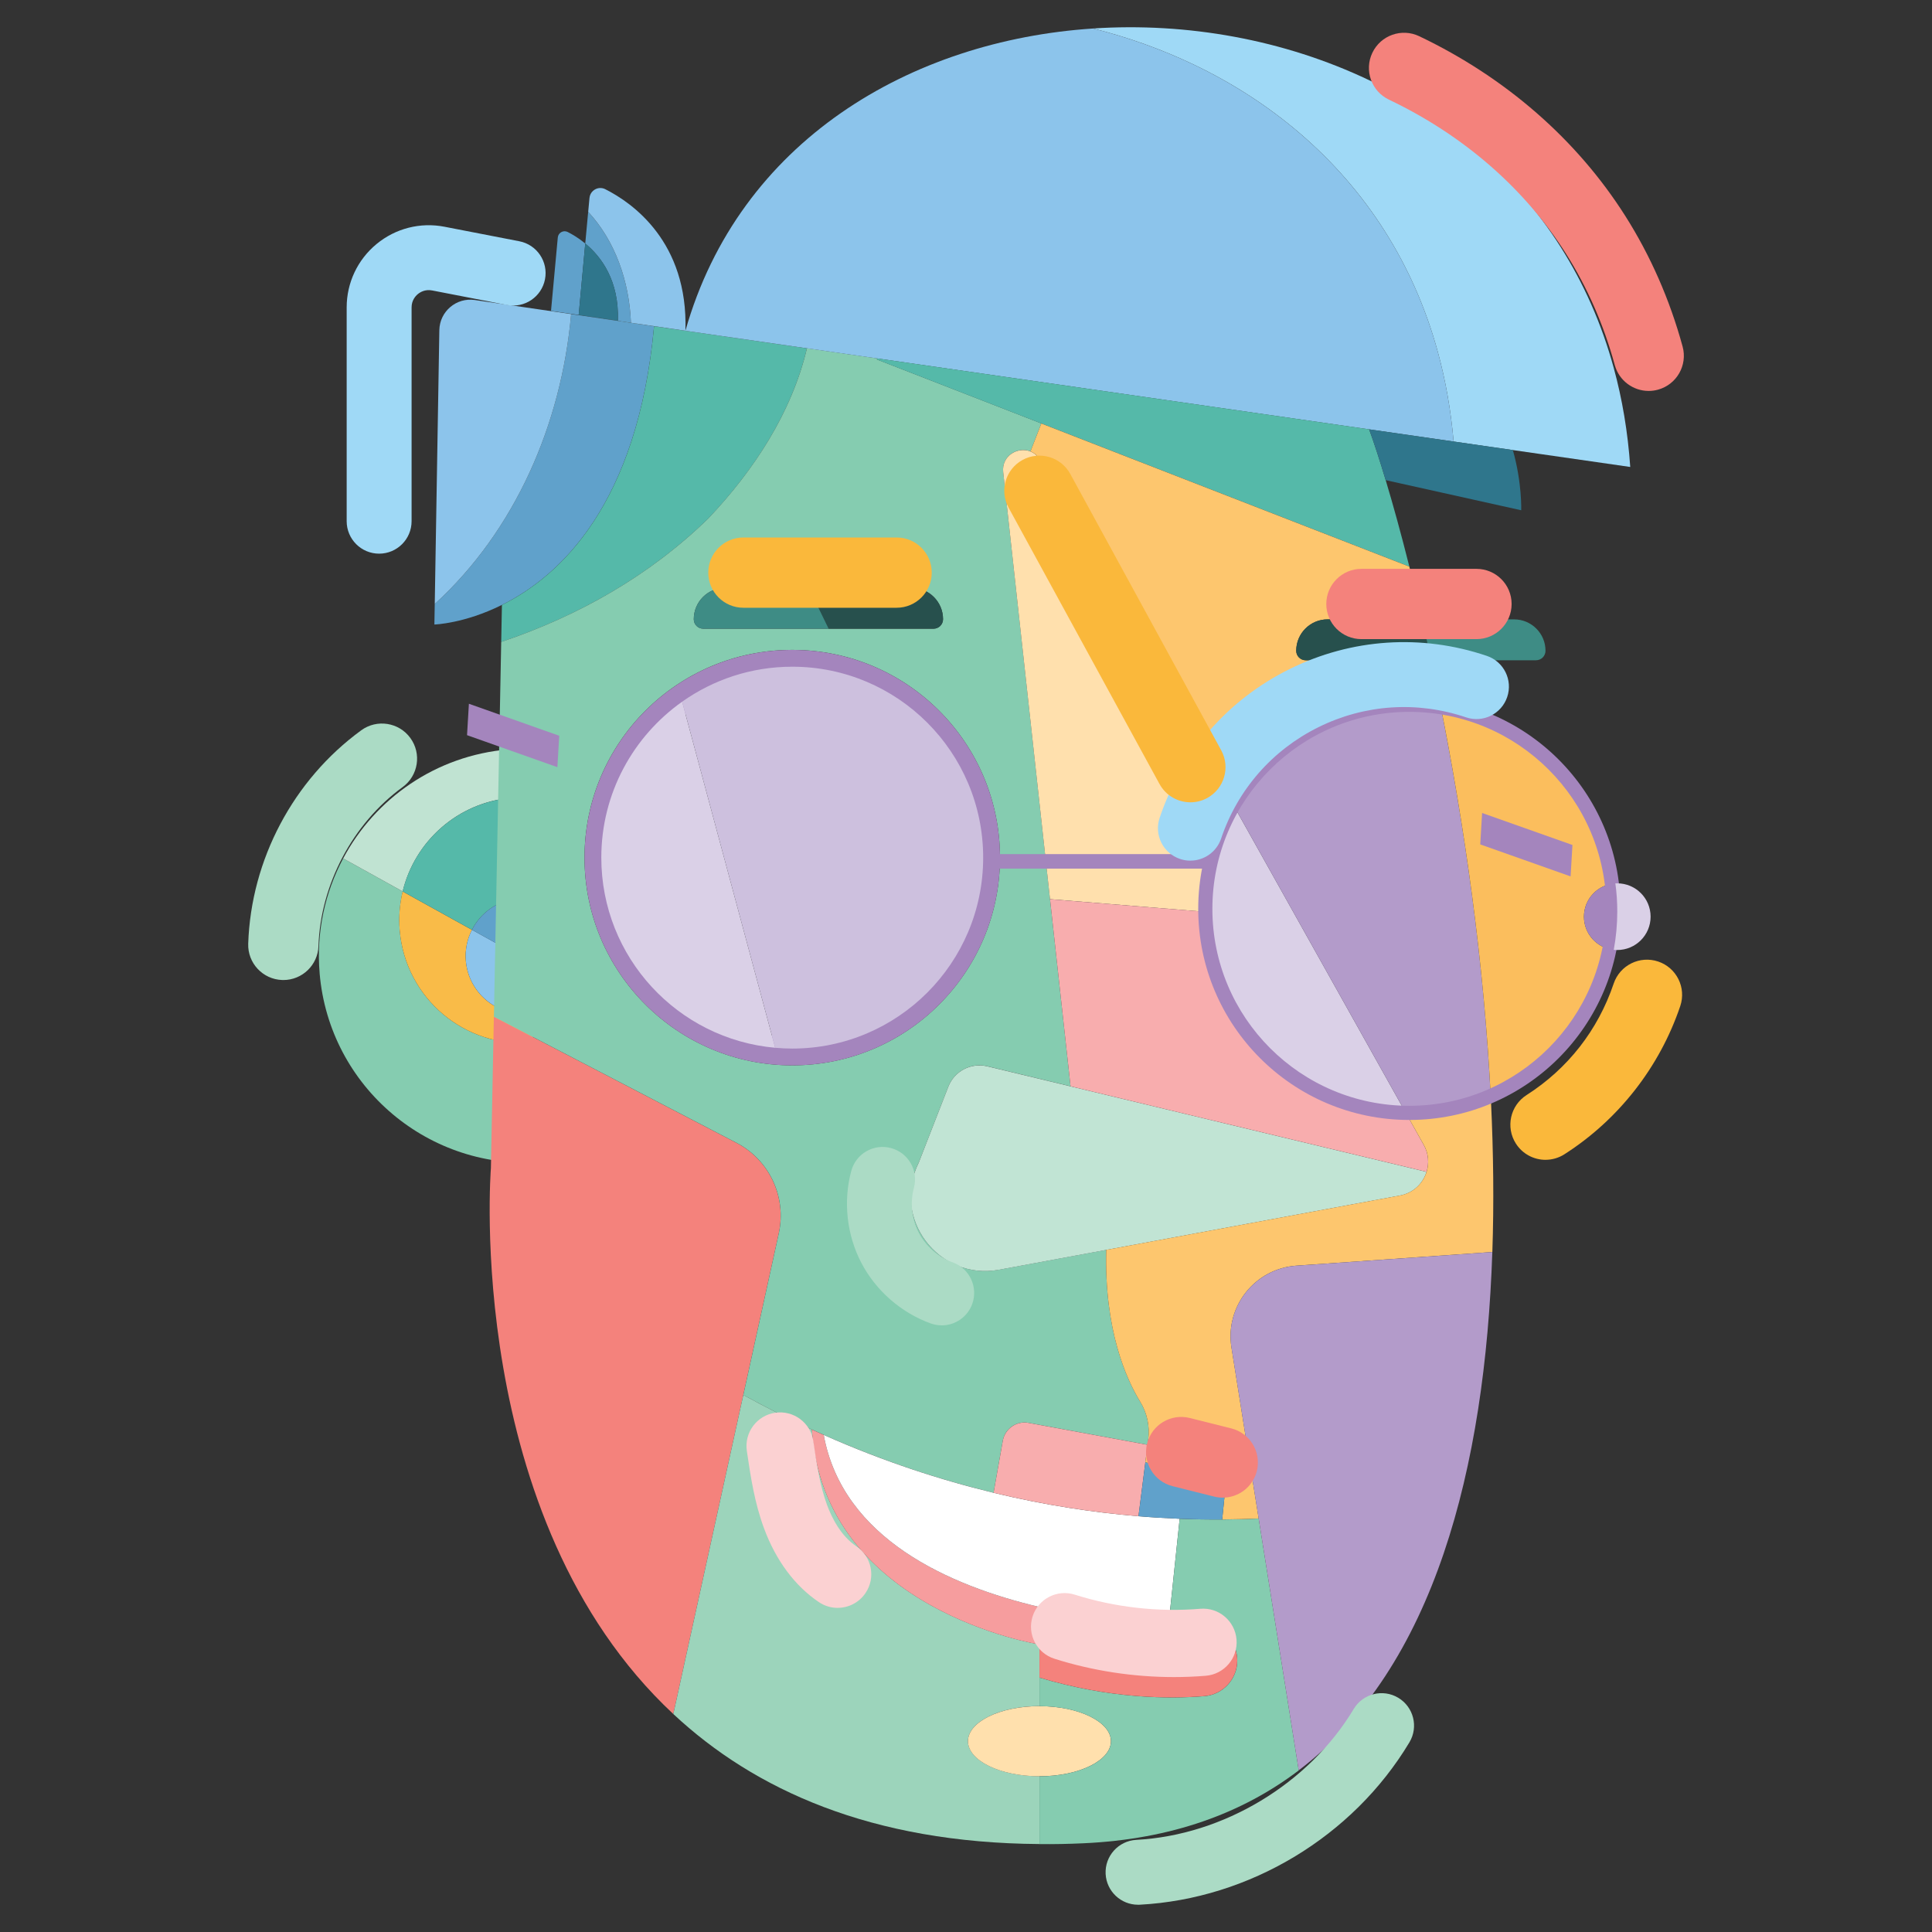 <?xml version="1.0" encoding="UTF-8"?> <svg xmlns="http://www.w3.org/2000/svg" xmlns:xlink="http://www.w3.org/1999/xlink" id="Layer_1" viewBox="0 0 800 800"><rect x="0" y="0" width="800" height="800" fill="#333333" stroke="none"/><defs><style>.cls-1{fill:#fbd1d2;}.cls-1,.cls-2,.cls-3,.cls-4,.cls-5,.cls-6,.cls-7,.cls-8,.cls-9,.cls-10,.cls-11,.cls-12,.cls-13,.cls-14,.cls-15,.cls-16,.cls-17,.cls-18,.cls-19,.cls-20,.cls-21,.cls-22,.cls-23,.cls-24,.cls-25,.cls-26,.cls-27,.cls-28{stroke-width:0px;}.cls-29{clip-path:url(#clippath);}.cls-2{fill:none;}.cls-3{fill:#55b9a9;}.cls-4{fill:#dad0e7;}.cls-5{fill:#a485bd;}.cls-6{fill:#9cd4bb;}.cls-7{fill:#ffe0ad;}.cls-8{fill:#f9bb48;}.cls-9{fill:#fbbe5d;}.cls-10{fill:#60a1cb;}.cls-11{fill:#3e8c85;}.cls-12{fill:#27504d;}.cls-13{fill:#b39bca;}.cls-14{fill:#f4827c;}.cls-15{fill:#cdc0de;}.cls-16{fill:#ffdea8;}.cls-17{fill:#fab83b;}.cls-18{fill:#8cc4eb;}.cls-19{fill:#fdc66e;}.cls-20{fill:#85ccb0;}.cls-21{fill:#f8adae;}.cls-22{fill:#abdbc5;}.cls-23{fill:#fff;}.cls-24{fill:#9fd9f6;}.cls-25{fill:#c0e3d2;}.cls-26{fill:#c1e4d4;}.cls-27{fill:#2f768c;}.cls-28{fill:#f69d9e;}</style><clipPath id="clippath"><rect class="cls-2" x="823.16" y="174.52" width="221.35" height="624.27"></rect></clipPath></defs><path class="cls-20" d="M132.35,403.02c4.01,47.17,45.51,82.15,92.69,78.14h.05s-2.27-26.48-2.27-26.48l-1.98-22.98-.32.03c-27.98,2.38-52.61-18.37-54.99-46.36-.48-5.6-.02-11.07,1.22-16.24l-23.73-13.15-.94-.49c-7.51,14.1-11.19,30.44-9.72,47.53Z"></path><path class="cls-25" d="M142.07,355.48l.94.49,23.73,13.15c4.98-20.72,22.75-36.87,45.14-38.77l.25-.03-1.71-20c-30.04,2.59-55.14,20.37-68.33,45.15Z"></path><path class="cls-8" d="M165.52,385.37c2.39,27.98,27.01,48.74,54.99,46.36l.32-.03-1.03-12.12-1.05.1c-13.15,1.11-24.72-8.64-25.85-21.79-.39-4.6.55-9.01,2.52-12.86l-28.69-15.89c-1.24,5.18-1.7,10.64-1.22,16.24Z"></path><path class="cls-3" d="M166.73,369.13l28.69,15.89c3.61-7.12,10.72-12.26,19.27-12.98l1-.09-3.58-41.61-.25.03c-22.38,1.9-40.16,18.05-45.14,38.77Z"></path><path class="cls-18" d="M192.9,397.87c1.13,13.15,12.7,22.9,25.85,21.79l1.05-.1-1.9-22.1-22.47-12.45c-1.97,3.84-2.91,8.26-2.52,12.86Z"></path><path class="cls-10" d="M195.42,385.02l22.47,12.45-2.2-25.52-1,.09c-8.55.72-15.66,5.86-19.27,12.98Z"></path><path class="cls-22" d="M117.33,405.8c-.16,0-.33,0-.49,0-8.03-.27-14.33-7-14.06-15.03,1.16-34.81,18.66-67.85,46.8-88.37,6.49-4.74,15.6-3.31,20.33,3.18,4.74,6.49,3.31,15.6-3.18,20.33-20.65,15.06-34.01,40.28-34.86,65.83-.26,7.87-6.72,14.07-14.54,14.07Z"></path><path class="cls-10" d="M207.83,250.49c24.15-11.99,56.2-41.74,63-115.41h0s-9.58-1.4-9.58-1.4l-21.64-3.17-3.12-.46c-4.03,45.59-23.19,89.63-56.47,120.05l-.15,8.5s12.33-.34,27.96-8.12Z"></path><path class="cls-18" d="M181.92,136.7l-1.9,113.4c33.28-30.42,52.44-74.46,56.47-120.05l-39.87-5.82c-7.66-1.13-14.56,4.74-14.7,12.47Z"></path><path class="cls-14" d="M307.78,577.63l14.69-66.92c3.3-15.02-3.9-30.41-17.55-37.5l-100.42-52.2-.41,20.82-.82,41.9s-11.56,144.69,75.53,226.01l28.98-132.11Z"></path><path class="cls-3" d="M270.83,135.08l12.98,1.89,50.32,7.26c-6.36,26.81-22.03,50.55-40.68,70.3-24.47,23.9-54.04,40.57-85.91,51.28l.3-15.31c24.15-11.99,56.2-41.74,63-115.41Z"></path><path class="cls-20" d="M293.45,214.52c-24.47,23.9-54.04,40.57-85.91,51.28l-.81,41.7-.31,15.73-.64,32.72-.39,20.07-.34,17.38-.19,9.53-.35,18.07,100.42,52.2c13.66,7.09,20.86,22.48,17.55,37.5l-14.69,66.92c9.57,5.27,19.05,10.03,28.4,14.32,1.65.76,3.28,1.5,4.91,2.21,24.51,10.89,48.13,18.59,70.32,23.95l3.82-21.53c.88-5,5.67-8.32,10.66-7.4l49.28,9.08.29-2.26c.69-5.42-.47-10.91-3.34-15.57-5.77-9.4-14.92-29.69-14.06-62.88l-44.35,8.21c-25.15,4.66-44.78-21.47-33.29-44.34l12.27-31.48c2.52-6.44,9.39-10.03,16.11-8.42l34.48,8.29-8.5-77.49h0s-19.38-176.84-19.38-176.84c-.75-6.81,6.07-10.66,11.29-8.58l4.5-11.56-68.08-26.48.07-.46-29.05-4.19c-6.36,26.81-22.03,50.55-40.68,70.3ZM328.05,269.1c47.52,0,86.02,38.52,86.02,86.02,0,47.52-38.51,86.02-86.02,86.02-47.5,0-86.02-38.51-86.02-86.02,0-47.51,38.52-86.02,86.02-86.02ZM300.28,243.4h77.22c3.59,0,6.85,1.45,9.19,3.81,2.36,2.35,3.81,5.6,3.81,9.19,0,2.17-1.77,3.93-3.93,3.93h-95.36c-1.09,0-2.07-.45-2.78-1.15-.71-.71-1.15-1.69-1.15-2.78,0-7.19,5.82-13,13-13Z"></path><path class="cls-10" d="M230.97,98.35l-2.81,30.4,11.46,1.67,2.72-29.59c-2.67-2.21-5.27-3.76-7.27-4.77-1.79-.9-3.92.29-4.1,2.29Z"></path><path class="cls-10" d="M239.62,130.42v.08s21.63,3.16,21.63,3.16c-.69-17.34-6.58-33.92-17.7-45.94l-1.21,13.11c6.76,5.58,14.03,15.46,13.52,31.96l-16.25-2.37Z"></path><polygon class="cls-22" points="239.61 130.51 261.25 133.68 261.25 133.66 239.61 130.51"></polygon><path class="cls-27" d="M242.34,100.83l-2.72,29.59,16.25,2.37c.51-16.5-6.76-26.38-13.52-31.96Z"></path><path class="cls-18" d="M244.09,81.98l-.53,5.73c11.12,12.02,17.01,28.61,17.7,45.94l9.58,1.4h0s12.98,1.9,12.98,1.9c1.15-36.79-21.96-52.95-33.19-58.61-2.84-1.44-6.24.46-6.53,3.63Z"></path><polygon class="cls-22" points="261.25 133.66 261.25 133.68 270.83 135.07 261.25 133.66"></polygon><path class="cls-5" d="M414.08,355.13c0,47.52-38.51,86.02-86.02,86.02-47.51,0-86.02-38.51-86.02-86.02,0-47.51,38.52-86.02,86.02-86.02,47.52,0,86.02,38.52,86.02,86.02ZM328.05,429.29c40.96,0,74.17-33.21,74.17-74.17,0-40.96-33.21-74.17-74.17-74.17-40.96,0-74.17,33.21-74.17,74.17,0,40.96,33.21,74.17,74.17,74.17Z"></path><path class="cls-6" d="M307.78,577.63l-28.98,132.11c33.68,31.43,82.08,53.38,151.63,53.84v-.06s0-28.02,0-28.02c-16.36,0-29.61-6.51-29.61-14.52,0-8.02,13.26-14.52,29.61-14.52v-11.83s0-13.71,0-13.71c0,0-89.33-13.98-94.24-88.99-9.35-4.29-18.84-9.05-28.4-14.32Z"></path><path class="cls-24" d="M573.44,95.76c-19.56-30.88-47.48-53.93-79.32-69.11-13.26-6.32-27.19-11.27-41.49-14.86,38.9-2.56,79.01,4.59,114.31,21.42,31.84,15.18,59.75,38.23,79.32,69.11,9.43,14.88,16.92,31.58,21.97,50.09,3.49,12.78,5.82,26.43,6.82,40.95l-48.62-7-24.52-3.53c-1.13-13.03-3.33-25.36-6.5-36.97-5.05-18.51-12.54-35.21-21.97-50.09Z"></path><path class="cls-18" d="M363.18,148.41l-79.37-11.44c22.27-78.61,93.27-120.2,168.82-125.17,14.3,3.59,28.23,8.54,41.49,14.86,31.84,15.18,59.75,38.23,79.32,69.11,9.43,14.88,16.92,31.58,21.97,50.09,3.17,11.61,5.37,23.93,6.5,36.97l-34.97-5.04-203.75-29.37Z"></path><path class="cls-14" d="M682.67,161.88c-6.4,0-12.26-4.25-14.03-10.72-4.52-16.57-11.33-32.1-20.22-46.14-17.11-27.01-42.46-49.06-73.29-63.76-7.26-3.46-10.33-12.14-6.87-19.4s12.14-10.33,19.4-6.87c35.78,17.06,65.3,42.81,85.35,74.45,10.45,16.49,18.43,34.68,23.72,54.05,2.12,7.75-2.45,15.76-10.21,17.87-1.28.35-2.57.52-3.84.52Z"></path><path class="cls-12" d="M377.49,243.4c3.59,0,6.85,1.45,9.19,3.81,2.36,2.35,3.81,5.6,3.81,9.19,0,2.17-1.77,3.93-3.93,3.93h-43.44c-2.74-5.66-5.5-11.31-8.3-16.94h42.67Z"></path><path class="cls-11" d="M300.28,243.4h34.55c2.8,5.62,5.56,11.27,8.3,16.94h-51.92c-1.09,0-2.07-.45-2.78-1.15-.71-.71-1.15-1.69-1.15-2.78,0-7.19,5.82-13,13-13Z"></path><path class="cls-28" d="M341.09,594.17c-1.63-.71-3.27-1.45-4.91-2.21,4.91,75,94.24,88.99,94.24,88.99v-15.53c-37.21-8.77-81.5-28.21-89.33-71.24Z"></path><path class="cls-3" d="M363.18,148.41l-.07.46,68.08,26.48,152.39,59.26c-3.41-13.59-6.74-25.63-9.8-35.8-2.5-8.35-4.81-15.42-6.85-21.04l-203.75-29.37Z"></path><path class="cls-26" d="M380.43,481.43c-11.49,22.86,8.14,48.99,33.29,44.34l44.35-8.21,121.65-22.52c5.52-1.03,9.5-5,10.98-9.8l-147.42-35.41-34.48-8.29c-6.73-1.61-13.6,1.98-16.11,8.42l-12.27,31.48Z"></path><path class="cls-7" d="M430.42,706.48c-16.36,0-29.61,6.5-29.61,14.52,0,8.01,13.26,14.52,29.61,14.52,16.36,0,29.6-6.51,29.6-14.52,0-8.02-13.25-14.52-29.6-14.52Z"></path><path class="cls-23" d="M430.42,665.41c28.86,6.81,53.47,7.2,53.47,7.2l4.58-43.72c-5.48-.22-11.17-.56-17.06-1.05-18.3-1.52-38.47-4.51-60-9.71-22.19-5.36-45.81-13.06-70.32-23.95,7.83,43.03,52.11,62.47,89.33,71.24Z"></path><path class="cls-21" d="M415.24,596.59l-3.82,21.53c21.53,5.2,41.7,8.19,60,9.71l2.84-22.31.92-7.26-49.28-9.08c-4.98-.92-9.77,2.41-10.66,7.4Z"></path><path class="cls-7" d="M426.69,186.92c-5.21-2.08-12.04,1.77-11.29,8.58l19.38,176.82h0s62.83,5.12,62.83,5.12c0-16.45,4.63-31.83,12.64-44.89l-79.5-141.96c-1.03-1.84-2.47-3.02-4.06-3.67Z"></path><path class="cls-19" d="M431.19,175.35l-4.5,11.56c1.6.64,3.04,1.83,4.06,3.67l79.5,141.96c15.12-24.68,42.33-41.13,73.39-41.13,4.38,0,8.67.33,12.88.96-1.29-6.5-2.61-12.82-3.93-18.97h-51.93c-1.09,0-2.07-.45-2.78-1.15-.71-.71-1.15-1.69-1.15-2.78,0-7.19,5.82-13,13-13h39.09c-1.75-7.65-3.51-14.94-5.25-21.85l-152.39-59.26Z"></path><path class="cls-20" d="M506.09,629.18c-5.59.04-11.47-.05-17.61-.29l-4.58,43.72c4.02.1,8.99.12,13.57.11,7.81-.01,14.29,6.04,14.82,13.83.02.35.04.69.04,1.03,0,7.66-5.88,14.12-13.61,14.76-14.65,1.2-39.24,1.06-68.29-7.68v11.83c16.36,0,29.6,6.5,29.6,14.52,0,8.01-13.25,14.52-29.6,14.52v28.02s0,.06,0,.06c5.86.05,11.86-.06,18.01-.34,36.67-1.63,66.04-12.48,89.34-30.19l-16.59-104.28c-4.75.22-9.8.36-15.1.4Z"></path><path class="cls-14" d="M430.42,680.94v13.71c29.05,8.75,53.64,8.88,68.29,7.68,7.73-.64,13.61-7.1,13.61-14.76,0-.34-.01-.68-.04-1.03-.53-7.79-7-13.84-14.82-13.83-4.58.01-9.56-.01-13.57-.11,0,0-24.61-.39-53.47-7.2v15.53Z"></path><path class="cls-21" d="M434.79,372.33l8.5,77.49,147.42,35.41c1.1-3.54.86-7.52-1.16-11.14l-5.96-10.63c-47.48-.04-85.96-38.54-85.96-86.02l-62.83-5.1Z"></path><path class="cls-19" d="M458.07,517.55c-.86,33.19,8.29,53.48,14.06,62.88,2.87,4.66,4.03,10.15,3.34,15.57l-.29,2.26-.92,7.26,26.12,5.77c4.19.93,7,4.84,6.59,9.1l-.88,8.78c5.3-.04,10.34-.18,15.1-.4l-11.27-70.84c-2.7-17,9.75-32.65,26.92-33.85l81.11-5.65c.69-20.4.44-41.14-.54-61.85-10.36,4.43-21.76,6.87-33.74,6.87h-.07s5.96,10.63,5.96,10.63c2.02,3.62,2.26,7.6,1.16,11.14-1.49,4.8-5.47,8.77-10.98,9.8l-121.65,22.52Z"></path><path class="cls-10" d="M474.26,605.53l-2.84,22.31c5.89.5,11.58.83,17.06,1.05,6.15.24,12.02.33,17.61.29l.88-8.78c.41-4.26-2.41-8.17-6.59-9.1l-26.12-5.77Z"></path><path class="cls-4" d="M510.26,332.54c-8.01,13.06-12.64,28.44-12.64,44.89,0,47.48,38.48,85.99,85.96,86.02l-73.32-130.92Z"></path><path class="cls-13" d="M521.18,628.78l16.59,104.28c56.19-42.7,77.16-125.28,80.17-214.62l-81.11,5.65c-17.17,1.2-29.61,16.85-26.92,33.85l11.27,70.84Z"></path><path class="cls-13" d="M510.26,332.54l73.32,130.92h.07c11.98,0,23.38-2.44,33.74-6.87-2.73-57.95-11.19-115.56-20.86-164.22-4.21-.63-8.5-.96-12.88-.96-31.07,0-58.27,16.45-73.39,41.13Z"></path><path class="cls-12" d="M536.74,269.47c0,1.09.44,2.07,1.15,2.78.71.7,1.69,1.15,2.78,1.15h51.93c-1.25-5.82-2.5-11.47-3.77-16.94h-39.09c-7.19,0-13,5.82-13,13Z"></path><path class="cls-27" d="M626.43,186.36l-59.49-8.58c2.03,5.61,4.34,12.69,6.85,21.04l56.11,12.47s.4-11.27-3.46-24.93Z"></path><path class="cls-11" d="M626.96,256.46h-38.13c1.27,5.47,2.53,11.12,3.77,16.94h43.43c2.18,0,3.93-1.77,3.93-3.93,0-3.59-1.45-6.85-3.81-9.19-2.35-2.36-5.6-3.81-9.19-3.81Z"></path><path class="cls-9" d="M596.54,292.37c9.67,48.65,18.12,106.27,20.86,164.22,26.05-11.12,45.49-34.72,50.82-63.28-6.94-.73-12.34-6.59-12.34-13.73,0-7.36,5.75-13.38,13.02-13.78-5.11-37.79-34.74-67.78-72.35-73.43Z"></path><path class="cls-5" d="M671,376.33c0,48.29-39.13,87.42-87.42,87.42-48.28,0-87.42-39.13-87.42-87.42,0-48.28,39.14-87.42,87.42-87.42,48.29,0,87.42,39.14,87.42,87.42ZM583.58,457.89c45.05,0,81.56-36.52,81.56-81.56,0-45.05-36.52-81.56-81.56-81.56-45.05,0-81.56,36.52-81.56,81.56,0,45.05,36.52,81.56,81.56,81.56Z"></path><path class="cls-5" d="M668.89,365.8c-7.27.4-13.02,6.42-13.02,13.78,0,7.14,5.4,13,12.34,13.73.96-5.14,1.46-10.45,1.46-15.87,0-3.94-.27-7.83-.79-11.64Z"></path><path class="cls-4" d="M669.68,365.77c-.27,0-.52.01-.79.02.52,3.81.79,7.69.79,11.64,0,5.42-.51,10.73-1.46,15.87.48.06.97.08,1.46.08,7.62,0,13.8-6.18,13.8-13.81,0-7.62-6.18-13.8-13.8-13.8Z"></path><polygon class="cls-5" points="407.11 359.69 502.02 359.69 501.52 353.67 406.62 353.67 407.11 359.69"></polygon><path class="cls-4" d="M248.99,355.13c0-26.68,13.23-50.25,33.47-64.57l38.53,143.3c-40.35-3.57-72-37.45-72-78.73Z"></path><path class="cls-15" d="M328.05,276.07c43.66,0,79.06,35.4,79.06,79.06,0,43.66-35.4,79.06-79.06,79.06-2.38,0-4.73-.12-7.06-.33l-38.53-143.3c12.89-9.12,28.61-14.49,45.59-14.49Z"></path><polygon class="cls-5" points="193.39 304.42 230.8 317.67 231.57 304.66 194.16 291.41 193.39 304.42"></polygon><polygon class="cls-5" points="612.94 349.65 650.35 362.9 651.12 349.89 613.71 336.64 612.94 349.65"></polygon><path class="cls-24" d="M492.91,356.38c-1.42,0-2.87-.23-4.29-.71-7.03-2.37-10.81-9.99-8.44-17.03,9.13-27.07,28.25-48.95,53.84-61.61,25.59-12.67,54.59-14.6,81.66-5.44,7.03,2.38,10.8,10,8.42,17.03-2.38,7.03-10,10.8-17.03,8.42-20.26-6.85-41.97-5.41-61.13,4.07-19.15,9.48-33.47,25.86-40.3,46.11-1.89,5.61-7.12,9.15-12.73,9.15Z"></path><path class="cls-17" d="M639.98,480.26c-4.8,0-9.5-2.37-12.28-6.72-4.33-6.77-2.35-15.77,4.42-20.1,17.09-10.93,29.56-26.89,36.07-46.16,2.57-7.62,10.83-11.7,18.44-9.13,7.62,2.57,11.7,10.83,9.13,18.44-8.53,25.25-25.56,47.05-47.97,61.37-2.43,1.55-5.14,2.29-7.83,2.29Z"></path><path class="cls-1" d="M346.86,665.79c-2.67,0-5.36-.77-7.75-2.37-9.95-6.69-17.82-17.25-22.74-30.56-3.99-10.79-5.58-21.61-7.12-32.08-1.12-7.6,4.14-14.68,11.74-15.79,7.6-1.12,14.67,4.14,15.79,11.74,1.39,9.47,2.71,18.41,5.69,26.47,2.01,5.43,5.75,12.81,12.15,17.11,6.38,4.29,8.08,12.93,3.79,19.31-2.69,4-7.08,6.16-11.57,6.16Z"></path><path class="cls-14" d="M506.32,620.15c-1.17,0-2.36-.14-3.55-.44l-17.2-4.31c-7.8-1.95-12.53-9.86-10.58-17.66,1.96-7.8,9.86-12.53,17.66-10.58l17.2,4.31c7.8,1.95,12.53,9.86,10.58,17.65-1.66,6.61-7.59,11.02-14.11,11.02Z"></path><path class="cls-1" d="M486.11,694.44c-16.74,0-33.62-2.57-49.48-7.59-7.33-2.32-11.39-10.14-9.07-17.47,2.32-7.33,10.14-11.39,17.47-9.07,16.63,5.26,34.6,7.29,51.98,5.85,7.68-.65,14.38,5.07,15.01,12.73.63,7.66-5.07,14.38-12.73,15.01-4.37.36-8.77.54-13.18.54Z"></path><path class="cls-22" d="M471.23,788.71c-7.09,0-13.02-5.55-13.41-12.72-.4-7.41,5.29-13.74,12.7-14.14,36.1-1.94,71.44-23.22,90.04-54.22,3.82-6.36,12.07-8.43,18.44-4.61,6.36,3.82,8.43,12.07,4.61,18.44-23.41,39.03-66.19,64.8-111.65,67.24-.24.01-.49.02-.73.02Z"></path><path class="cls-22" d="M389.94,548.8c-1.52,0-3.06-.26-4.57-.8-12.25-4.43-22.73-13.6-28.75-25.16-6.02-11.56-7.52-25.4-4.13-37.98,1.93-7.16,9.3-11.41,16.47-9.47,7.16,1.93,11.41,9.31,9.47,16.47-1.66,6.15-.92,12.92,2.02,18.57,2.94,5.65,8.07,10.13,14.06,12.3,6.98,2.52,10.59,10.23,8.07,17.21-1.98,5.47-7.14,8.87-12.64,8.87Z"></path><path class="cls-17" d="M492.92,332.22c-5.15,0-10.14-2.74-12.79-7.58l-62.5-114.44c-3.85-7.05-1.26-15.9,5.8-19.75,7.06-3.85,15.9-1.26,19.75,5.8l62.5,114.44c3.85,7.05,1.26,15.9-5.8,19.75-2.21,1.21-4.61,1.78-6.96,1.78Z"></path><path class="cls-17" d="M371.27,251.66h-63.44c-8.04,0-14.55-6.52-14.55-14.55s6.52-14.55,14.55-14.55h63.44c8.04,0,14.55,6.52,14.55,14.55s-6.52,14.55-14.55,14.55Z"></path><path class="cls-14" d="M611.38,264.65h-47.64c-8.04,0-14.55-6.52-14.55-14.55s6.52-14.55,14.55-14.55h47.64c8.04,0,14.55,6.52,14.55,14.55s-6.52,14.55-14.55,14.55Z"></path><path class="cls-24" d="M156.99,229.26c-7.42,0-13.44-6.02-13.44-13.44v-88.53c0-10.2,4.51-19.76,12.38-26.25,7.86-6.49,18.11-9.1,28.13-7.15l30.98,6.01c7.29,1.41,12.05,8.47,10.63,15.75-1.41,7.28-8.46,12.05-15.75,10.63l-30.98-6.01c-2.88-.56-4.94.7-5.91,1.5-.97.8-2.6,2.58-2.6,5.52v88.53c0,7.42-6.02,13.44-13.44,13.44Z"></path><g class="cls-29"><path class="cls-16" d="M816.57,417.98c.38-8.74,1.55-17.45,3.49-25.98,2.34-10.29,5.71-20.12,6.83-30.69.82-7.73.7-15.55-.64-23.21-.58-3.32-1.98-6.1-4.01-8.61-5.91-7.31-14.52-6.68-19.15,1.52-6.2,10.98-6.73,23.15-7.18,35.36-.38,10.33,1.52,20.54,3.74,30.58,1.07,4.83,1.99,9.61,3.88,14.19,1.85,4.5,4.27,8.78,7.18,12.68.41.55.82,1.09,1.25,1.62.46.57.94,1.14,1.58,1.49s1.48.42,2.07,0c.77-.55.83-1.64.83-2.59,0-2.12.05-4.24.14-6.36Z"></path><path class="cls-16" d="M804.68,486.87c-.25-9.91-1.85-19.58-5.2-28.93-1.8-5.01-4.24-9.66-8.28-13.23-6.65-5.87-15-3.06-17.12,5.62-1.64,6.72,1.29,11.93,5.37,16.71,3.78,4.41,8.67,7.56,13.17,11.17,3.7,2.97,7.14,6.26,10.69,9.4.46-.25.91-.49,1.37-.74Z"></path><path class="cls-16" d="M802.03,500.74c-10.35-11.7-23.36-16.46-38.72-14.31-5.93.83-9.52,4.82-9.42,9.1.12,4.92,3.4,7.8,9.96,8.99,12.21,2.21,23.95-1.44,35.87-2.75,1.06.35,1.78-.11,2.31-1.01Z"></path><path class="cls-11" d="M816.37,487.31c.28-2.14.57-4.28,1.02-6.4.83-3.87,2.07-7.66,3.69-11.27.23-.52.48-1.06.51-1.64s-.23-1.2-.75-1.44c-.51-.23-1.14-.03-1.55.35s-.66.9-.88,1.42c-2.62,6-3.48,12-4.09,18.44-.11,1.13-.57,2.04-.72,3.26-.16,1.32-.32,2.65-.49,3.97-.36,2.9-.71,5.79-1.07,8.69-2.44-3.92-3.2-8.65-5.59-12.52-2.58-4.19-4-9.46-5.8-14.07-1.25-3.2-2.51-6.41-4.02-9.51-.79-1.6-1.64-3.18-2.6-4.69-.7-1.11-1.56-2.77-2.66-3.53-.54-.37-1.31-.48-1.83-.08-.45.35-.58.99-.45,1.55.38,1.59,1.92,3.34,2.77,4.74,1.02,1.69,2.03,3.38,3.01,5.09,2,3.49,3.89,7.05,5.51,10.73,1.44,3.26,2.69,6.62,3.99,9.92,1.48,3.77,2.97,7.54,4.44,11.32.33.85,1.3,1.78-.08,2.55-1.05.58-1.38-.6-2.01-.97-.83-.48-1.46-1.23-2.28-1.7-1.01-.59-2.22-.97-3.3-1.4-2.22-.88-4.48-1.64-6.78-2.29-4.67-1.32-9.47-2.16-14.31-2.5-.71-.05-1.46-.09-2.12.17-.67.26-1.24.9-1.2,1.61,5.21.52,10.44,1.05,15.54,2.25,4.68,1.1,11.16,2.78,14.42,6.52,1.57,1.8,3.26,3.36,4.55,5.42,1.34,2.16,2.32,4.53,2.99,6.98,4.76,17.4,8.15,35,8.9,53.07.05,1.31-.07,2.72,1.07,4.07,1.93-1.87,1.04-4.21.92-6.15-1.18-18.17-3.9-36.14-9.66-53.43-2.64-7.93-1.25-15.36.1-23.01.32-1.83.55-3.67.79-5.52Z"></path><path class="cls-16" d="M844.16,712.78c-12.06-13.64-27.24-19.19-45.15-16.69-6.92.96-11.11,5.62-10.99,10.61.14,5.73,3.96,9.09,11.62,10.48,14.24,2.58,27.93-1.68,41.83-3.21,1.24.41,2.08-.13,2.69-1.18Z"></path></g></svg> 
